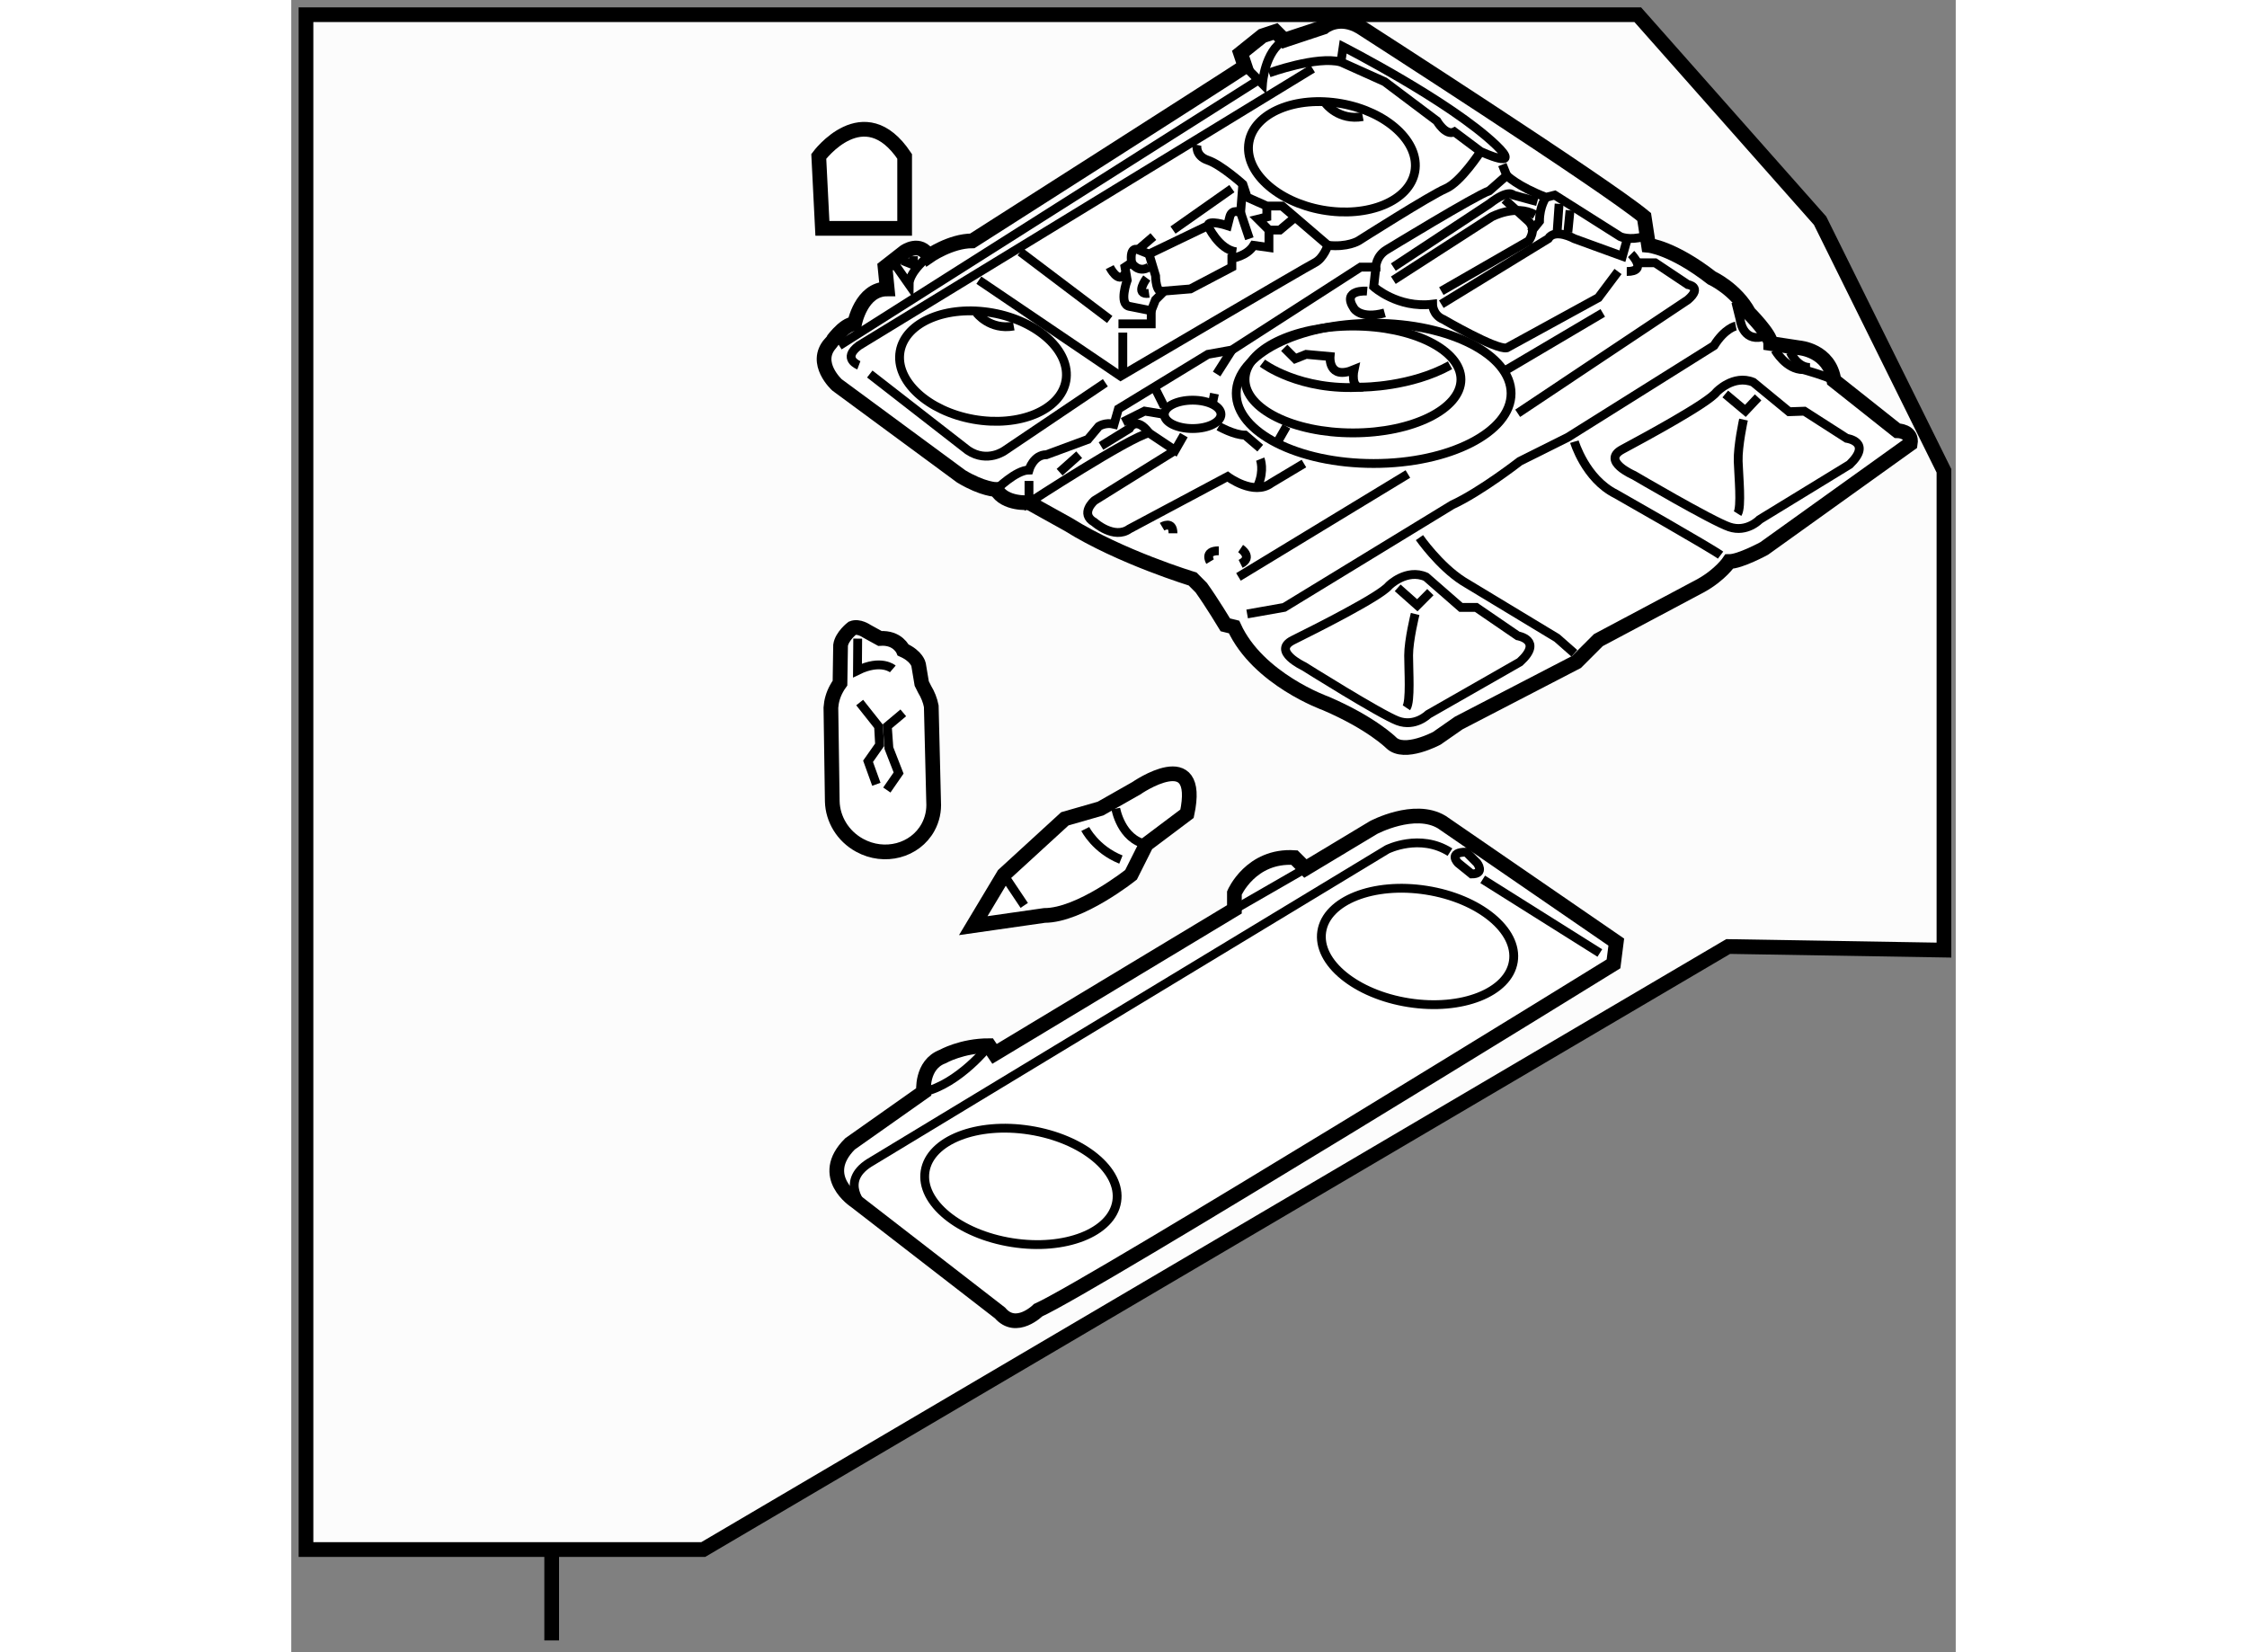 <?xml version="1.0" encoding="utf-8"?>
<!-- Generator: Adobe Illustrator 15.1.0, SVG Export Plug-In . SVG Version: 6.00 Build 0)  -->
<!DOCTYPE svg PUBLIC "-//W3C//DTD SVG 1.1//EN" "http://www.w3.org/Graphics/SVG/1.1/DTD/svg11.dtd">
<svg version="1.1" xmlns="http://www.w3.org/2000/svg" xmlns:xlink="http://www.w3.org/1999/xlink" x="0px" y="0px" width="244.8px"
	 height="180px" viewBox="142.729 91.168 56.566 56.15" enable-background="new 0 0 244.8 180" xml:space="preserve">
	
<rect x="142.729" y="91.168" width="56.566" height="56.15" fill="#808080" stroke="none"/>
	
<g><polygon fill="#FCFCFC" stroke="#000000" stroke-width="0.5" points="198.895,107.168 198.895,123.457 191.562,123.335 
			156.729,143.829 143.229,143.829 143.229,91.668 188.489,91.668 194.686,98.668 		"></polygon><line fill="#FCFCFC" stroke="#000000" stroke-width="0.5" x1="151.579" y1="143.918" x2="151.579" y2="146.918"></line></g><g><path fill="#FFFFFF" stroke="#000000" stroke-width="0.5" d="M161.871,102.174c0,0,0.221-1.187,1.111-1.187l-0.074-0.741
			l0.666-0.52c0,0,0.521-0.371,0.816,0.148c0,0,0.741-0.52,1.484-0.52c0,0,8.6-5.485,9.267-5.93l-0.149-0.444l0.741-0.594
			l0.445-0.148l0.296,0.296l1.336-0.443c0,0,0.517-0.445,1.26,0c0,0,8.303,5.337,9.637,6.449l0.148,0.965
			c0,0,0.815,0.073,2.15,1.111c0,0,0.815,0.37,1.26,1.186c0,0,0.742,0.742,0.742,1.039l0.964,0.147c0,0,1.038,0.074,1.186,1.112
			l2.15,1.705c0,0,0.519,0,0.444,0.443l-4.967,3.56c0,0-0.815,0.444-1.187,0.444c0,0-0.296,0.445-0.963,0.817l-3.484,1.853
			l-0.742,0.742l-4.003,2.075l-0.743,0.518c0,0-1.109,0.596-1.556,0.15c0,0-0.667-0.668-2.224-1.335c0,0-2.299-0.815-3.113-2.596
			l-0.296-0.073c0,0-0.447-0.742-0.816-1.26l-0.297-0.299c0,0-2.447-0.74-4.226-1.853l-1.335-0.742c0,0-0.814,0.074-1.111-0.445
			c0,0-0.445,0-1.188-0.443l-4.225-3.113c0,0-0.815-0.742-0.223-1.408C161.055,102.842,161.5,102.174,161.871,102.174z"></path><ellipse transform="matrix(0.985 0.175 -0.175 0.985 19.647 -29.682)" fill="none" stroke="#000000" stroke-width="0.3" cx="178.001" cy="96.476" rx="2.861" ry="1.835"></ellipse><path fill="none" stroke="#000000" stroke-width="0.3" d="M177.884,94.686c0,0,0.443,0.594,1.26,0.444"></path><ellipse transform="matrix(0.985 0.175 -0.175 0.985 20.718 -27.504)" fill="none" stroke="#000000" stroke-width="0.3" cx="166.14" cy="103.593" rx="2.86" ry="1.836"></ellipse><path fill="none" stroke="#000000" stroke-width="0.3" d="M166.022,101.803c0,0,0.444,0.593,1.26,0.445"></path><path fill="none" stroke="#000000" stroke-width="0.3" d="M164.391,99.875c0,0-0.667,0.52-0.667,0.964l-0.519-0.741"></path><polyline fill="none" stroke="#000000" stroke-width="0.3" points="163.873,99.875 163.873,100.172 163.5,100.023 		"></polyline><path fill="none" stroke="#000000" stroke-width="0.3" d="M175.142,93.426l0.592,0.594c0,0,0.074-1.112,0.741-1.484"></path><line fill="none" stroke="#000000" stroke-width="0.3" x1="161.352" y1="102.915" x2="175.51" y2="93.944"></line><path fill="none" stroke="#000000" stroke-width="0.3" d="M162.018,103.582c0,0-0.592-0.223,0-0.667l15.422-9.415"></path><path fill="none" stroke="#000000" stroke-width="0.3" d="M178.401,93.277l1.485,0.667l1.776,1.335c0,0,0.299,0.519,0.595,0.37
			l0.891,0.668c0,0,1.468,0.682,0.518-0.224c-1.556-1.482-5.188-3.336-5.188-3.336L178.401,93.277
			c-0.813-0.223-2.445,0.371-2.445,0.371"></path><path fill="none" stroke="#000000" stroke-width="0.3" d="M183.148,96.317c0,0-0.669,1.038-1.187,1.261
			c-0.521,0.221-2.968,1.777-2.968,1.777s-0.368,0.224-1.035,0.15c0,0-0.148,0.443-0.444,0.592
			c-0.297,0.148-6.601,3.855-6.601,3.855l-4.817-3.262"></path><path fill="none" stroke="#000000" stroke-width="0.3" d="M170.396,104.176l-3.409,2.297c0,0-0.594,0.447-1.262,0l-3.336-2.594"></path><line fill="none" stroke="#000000" stroke-width="0.3" x1="167.504" y1="99.727" x2="170.544" y2="102.025"></line><path fill="none" stroke="#000000" stroke-width="0.3" d="M173.51,96.094c0,0-0.074,0.371,0.37,0.52
			c0.445,0.148,1.188,0.815,1.188,0.815l0.147,0.444l0.668,0.297h0.519l1.558,1.336"></path><path fill="none" stroke="#000000" stroke-width="0.3" d="M175.067,97.429l-0.075,0.964c0,0-0.296-0.148-0.369,0.148
			c-0.075,0.297-0.075,0.297-0.075,0.297s-0.668-0.223-0.668,0l-2.001,0.963l-0.371-0.147c0,0-0.296-0.147-0.222,0.444l-0.224,0.148
			l0.076,0.445c0,0-0.298,0.814,0.073,0.889l0.742,0.148l0.147-0.371l0.297-0.297l0.889-0.073l1.409-0.741v-0.297
			c0,0,0.519-0.074,0.741-0.443l0.519,0.073v-0.593h0.371l0.444-0.371"></path><path fill="none" stroke="#000000" stroke-width="0.3" d="M171.879,99.801l0.223,0.741c0,0,0,0.668,0.297,0.519"></path><line fill="none" stroke="#000000" stroke-width="0.3" x1="174.696" y1="97.578" x2="172.694" y2="98.986"></line><line fill="none" stroke="#000000" stroke-width="0.3" x1="172.027" y1="99.207" x2="171.508" y2="99.653"></line><path fill="none" stroke="#000000" stroke-width="0.3" d="M171.804,100.617c0,0-0.443,0.593,0.075,0.519"></path><path fill="none" stroke="#000000" stroke-width="0.3" d="M173.88,98.838c0,0,0.37,0.815,0.964,0.889"></path><line fill="none" stroke="#000000" stroke-width="0.3" x1="174.992" y1="98.393" x2="175.29" y2="99.281"></line><polyline fill="none" stroke="#000000" stroke-width="0.3" points="175.883,98.17 175.883,98.541 175.585,98.615 175.956,98.986 
					"></polyline><path fill="none" stroke="#000000" stroke-width="0.3" d="M171.286,100.098c0,0,0.222,0.371,0.593,0.148"></path><polyline fill="none" stroke="#000000" stroke-width="0.3" points="171.954,101.729 171.954,102.174 170.841,102.174 		"></polyline><line fill="none" stroke="#000000" stroke-width="0.3" x1="170.989" y1="102.471" x2="170.989" y2="103.953"></line><path fill="none" stroke="#000000" stroke-width="0.3" d="M170.544,100.246c0,0,0.297,0.593,0.519,0.223"></path><path fill="none" stroke="#000000" stroke-width="0.3" d="M166.689,107.807c0,0,0.667-0.666,1.111-0.666
			c0,0,0.148-0.52,0.594-0.52l1.408-0.52l0.371-0.443c0,0,0.222-0.148,0.518-0.074l0.149-0.52l3.039-1.854l0.816-0.147l4.374-2.817
			h0.519c0,0,0-0.371,0.371-0.593c0,0,3.039-1.854,3.483-2.001l0.594-0.521l-0.149-0.37"></path><path fill="none" stroke="#000000" stroke-width="0.3" d="M184.037,97.132c0,0,0.371,0.372,1.334,0.741l0.297-0.074l2.224,1.408
			c0,0,0.297,0.148,0.815,0"></path><path fill="none" stroke="#000000" stroke-width="0.3" d="M179.589,100.246l-0.074,0.667c0,0,0.815,0.741,2,0.593
			c0,0,0,0.371,0.372,0.52c0,0,1.779,1.038,2.15,0.964l3.114-1.705l0.667-0.89"></path><path fill="none" stroke="#000000" stroke-width="0.3" d="M188.114,99.355l-0.147,0.52l-1.632-0.594c0,0-0.667-0.369-0.889,0
			l-3.633,2.225"></path><path fill="none" stroke="#000000" stroke-width="0.3" d="M181.813,101.061l2.965-1.705c0,0,0.297-0.369,0-0.666l-0.816-0.742"></path><path fill="none" stroke="#000000" stroke-width="0.3" d="M185.075,98.021l-0.816-0.223c0,0-0.148-0.221-0.815,0.297l-3.262,2.15"></path><path fill="none" stroke="#000000" stroke-width="0.3" d="M180.182,100.691l3.336-2.15c0,0,0.815-0.445,1.481-0.074"></path><path fill="none" stroke="#000000" stroke-width="0.3" d="M185.371,97.873c0,0-0.222,0.297-0.222,0.816l-0.297,0.371"></path><line fill="none" stroke="#000000" stroke-width="0.3" x1="185.816" y1="98.096" x2="185.743" y2="99.134"></line><line fill="none" stroke="#000000" stroke-width="0.3" x1="186.187" y1="98.318" x2="186.114" y2="99.061"></line><path fill="none" stroke="#000000" stroke-width="0.3" d="M188.263,99.801c0,0,0.593,0.594-0.148,0.594"></path><path fill="none" stroke="#000000" stroke-width="0.3" d="M188.485,100.098h0.593l1.111,0.741c0,0,0.521,0.074,0,0.519
			l-5.781,3.855"></path><line fill="none" stroke="#000000" stroke-width="0.3" x1="187.3" y1="101.803" x2="184.037" y2="103.73"></line><path fill="none" stroke="#000000" stroke-width="0.3" d="M179.292,101.061c0,0-0.891-0.073-0.444,0.594
			c0,0,0.223,0.371,1.039,0.148"></path><path fill="none" stroke="#000000" stroke-width="0.3" d="M191.821,101.432l0.148,0.594c0,0,0.073,0.742,0.741,0.593"></path><path fill="none" stroke="#000000" stroke-width="0.3" d="M193.156,103.063c0,0,0.369,0.667,0.963,0.667
			c0,0,0.815,0.223,1.038,0.371"></path><path fill="none" stroke="#000000" stroke-width="0.3" d="M191.821,102.248c0,0-0.37,0.073-0.741,0.667l-4.966,3.114l-1.632,0.814
			c0,0-1.334,1.039-2.299,1.482l-5.709,3.485l-1.26,0.223"></path><path fill="none" stroke="#000000" stroke-width="0.3" d="M181.07,109.439c0,0,0.669,0.963,1.484,1.483l3.188,1.927l0.592,0.521"></path><path fill="none" stroke="#000000" stroke-width="0.3" d="M186.335,106.178c0,0,0.371,1.26,1.409,1.777
			c0,0,3.262,1.854,3.559,2.079"></path><path fill="none" stroke="#000000" stroke-width="0.3" d="M180.033,111.071c0,0,0.594-0.593,1.26-0.297l1.187,1.037h0.52
			l1.409,0.965c0,0,0.89,0.147,0.074,0.89l-3.115,1.779c0,0-0.444,0.444-1.037,0.222c-0.593-0.222-3.187-1.853-3.187-1.853
			s-1.113-0.521-0.372-0.891C177.515,112.554,179.737,111.441,180.033,111.071z"></path><polyline fill="none" stroke="#000000" stroke-width="0.3" points="180.33,111.146 180.997,111.738 181.441,111.292 		"></polyline><path fill="none" stroke="#000000" stroke-width="0.3" d="M180.923,112.034c0,0-0.221,0.89-0.221,1.408
			c0,0.521,0.073,1.557-0.075,1.78"></path><path fill="none" stroke="#000000" stroke-width="0.3" d="M191.165,104.492c0,0,0.574-0.611,1.249-0.334l1.218,1.002l0.52-0.018
			l1.437,0.922c0,0,0.893,0.121,0.101,0.889l-3.059,1.871c0,0-0.432,0.457-1.031,0.252c-0.6-0.203-3.242-1.756-3.242-1.756
			s-1.127-0.484-0.398-0.877C188.689,106.051,190.879,104.871,191.165,104.492z"></path><polyline fill="none" stroke="#000000" stroke-width="0.3" points="191.463,104.557 192.147,105.131 192.579,104.672 		"></polyline><path fill="none" stroke="#000000" stroke-width="0.3" d="M192.083,105.428c0,0-0.197,0.896-0.181,1.416
			c0.017,0.518,0.121,1.553-0.02,1.779"></path><path fill="none" stroke="#000000" stroke-width="0.3" d="M193.675,103.137c0,0,0.223,0.52,0.668,0.52"></path><ellipse fill="none" stroke="#000000" stroke-width="0.3" cx="173.362" cy="105.25" rx="0.963" ry="0.482"></ellipse><polyline fill="none" stroke="#000000" stroke-width="0.3" points="172.398,105.25 171.729,105.139 170.989,105.51 		"></polyline><line fill="none" stroke="#000000" stroke-width="0.3" x1="168.84" y1="107.215" x2="169.506" y2="106.621"></line><path fill="none" stroke="#000000" stroke-width="0.3" d="M170.247,106.326l0.965-0.594c0,0,0.223-0.445,0.667,0.148"></path><path fill="none" stroke="#000000" stroke-width="0.3" d="M173.063,105.955l-0.297,0.518l-0.888-0.592
			c-0.667,0.148-4.078,2.371-4.078,2.371v-0.74"></path><path fill="none" stroke="#000000" stroke-width="0.3" d="M172.767,106.473l-2.741,1.707c0,0-0.52,0.443,0,0.74
			c0,0,0.666,0.594,1.187,0.223l3.336-1.779c0,0,0.89,0.668,1.482,0.223l1.113-0.666"></path><path fill="none" stroke="#000000" stroke-width="0.3" d="M172.323,109.068c0,0,0.371-0.223,0.371,0.223"></path><path fill="none" stroke="#000000" stroke-width="0.3" d="M173.954,110.254c0,0-0.223-0.368,0.296-0.368"></path><line fill="none" stroke="#000000" stroke-width="0.3" x1="174.919" y1="110.774" x2="180.677" y2="107.277"></line><path fill="none" stroke="#000000" stroke-width="0.3" d="M174.992,109.81c0,0,0.445,0.297,0,0.521"></path><path fill="none" stroke="#000000" stroke-width="0.3" d="M174.25,105.658c0,0,0.521,0.297,0.892,0.297l0.517,0.443"></path><path fill="none" stroke="#000000" stroke-width="0.3" d="M175.658,106.771c0,0,0.149,0.369-0.073,0.887"></path><line fill="none" stroke="#000000" stroke-width="0.3" x1="174.027" y1="104.916" x2="174.103" y2="104.547"></line><line fill="none" stroke="#000000" stroke-width="0.3" x1="174.177" y1="103.879" x2="174.696" y2="103.063"></line><line fill="none" stroke="#000000" stroke-width="0.3" x1="172.102" y1="104.398" x2="172.398" y2="104.99"></line><ellipse fill="none" stroke="#000000" stroke-width="0.3" cx="178.811" cy="104.064" rx="3.669" ry="1.816"></ellipse><ellipse fill="none" stroke="#000000" stroke-width="0.3" cx="179.514" cy="104.537" rx="4.67" ry="2.383"></ellipse><line fill="none" stroke="#000000" stroke-width="0.3" x1="176.55" y1="105.658" x2="176.253" y2="106.178"></line><path fill="none" stroke="#000000" stroke-width="0.3" d="M175.733,103.508c0,0,1.261,0.965,3.41,0.816c0,0,1.632,0,2.967-0.742"></path><path fill="none" stroke="#000000" stroke-width="0.3" d="M176.475,102.989l0.371,0.37l0.372-0.148l0.814,0.074
			c0,0-0.073,0.816,0.815,0.445c0,0-0.148,0.668,0.296,0.594"></path></g>



	
<g><path fill="#FFFFFF" stroke="#000000" stroke-width="0.5" d="M177.194,120.684l2.314-1.392c0,0,1.392-0.742,2.32-0.185
			l5.931,4.078l-0.094,0.74c0,0-17.701,10.934-19.554,11.769c0,0-0.743,0.742-1.296,0.094l-4.912-3.801c0,0-1.297-0.834-0.186-1.944
			l2.501-1.764c0,0-0.092-0.926,0.648-1.204c0,0,0.649-0.37,1.575-0.37l0.188,0.279l8.152-4.912v-0.557c0,0,0.559-1.297,2.04-1.202
			L177.194,120.684z"></path><line fill="none" stroke="#000000" stroke-width="0.3" x1="177.194" y1="120.684" x2="174.783" y2="122.072"></line><path fill="none" stroke="#000000" stroke-width="0.3" d="M166.443,126.705c0,0-1.018,1.298-2.224,1.574"></path><path fill="none" stroke="#000000" stroke-width="0.3" d="M162.182,132.173c0,0-0.835-0.834,0.186-1.483l17.607-10.656
			c0,0,1.111-0.556,2.132,0.094"></path><path fill="none" stroke="#000000" stroke-width="0.3" d="M182.385,120.498c0,0-0.37-0.371,0.277-0.371l0.368,0.371
			c0,0,0.28,0.371-0.186,0.371L182.385,120.498z"></path><line fill="none" stroke="#000000" stroke-width="0.3" x1="183.219" y1="121.053" x2="187.2" y2="123.556"></line><ellipse transform="matrix(0.988 0.156 -0.156 0.988 22.529 -24.499)" fill="none" stroke="#000000" stroke-width="0.3" cx="167.51" cy="131.432" rx="3.296" ry="1.933"></ellipse><ellipse transform="matrix(0.988 0.155 -0.155 0.988 21.352 -26.602)" fill="none" stroke="#000000" stroke-width="0.3" cx="180.947" cy="123.369" rx="3.295" ry="1.934"></ellipse></g>



	
<g><path fill="#FFFFFF" stroke="#000000" stroke-width="0.5" d="M164.254,114.595c0.109,0.179,0.186,0.373,0.225,0.573l0.08,3.253
			c0.018,0.292-0.041,0.591-0.191,0.864c-0.439,0.798-1.48,1.073-2.324,0.61c-0.578-0.316-0.913-0.897-0.929-1.488l-0.047-3.191
			c0.015-0.221,0.077-0.44,0.191-0.646c0.036-0.068,0.075-0.128,0.118-0.187l0.02-1.287c0.045-0.309,0.398-0.579,0.398-0.579
			c0.217-0.089,0.489,0.101,0.489,0.101l0.45,0.248c0.609-0.043,0.791,0.393,0.791,0.393c0.469,0.213,0.522,0.494,0.522,0.494
			l0.108,0.645L164.254,114.595z"></path><polyline fill="none" stroke="#000000" stroke-width="0.3" points="162.046,115.044 162.688,115.854 162.723,116.482 
			162.331,117.04 162.613,117.822 		"></polyline><polyline fill="none" stroke="#000000" stroke-width="0.3" points="162.969,118.017 163.369,117.439 163.039,116.592 
			162.986,115.849 163.528,115.394 		"></polyline><path fill="none" stroke="#000000" stroke-width="0.3" d="M161.979,112.871l-0.008,1.084c0.803-0.396,1.201-0.054,1.201-0.054"></path></g>



	
<g><path fill="#FFFFFF" stroke="#000000" stroke-width="0.5" d="M170.231,118.647l1.212-0.688c0,0,2.245-1.559,1.728,0.863
			l-1.383,1.039l-0.52,1.036c0,0-1.729,1.382-2.942,1.382l-2.42,0.347l1.037-1.729l2.076-1.902L170.231,118.647z"></path><path fill="none" stroke="#000000" stroke-width="0.3" d="M169.713,119.341c0,0,0.346,0.692,1.211,1.039"></path><path fill="none" stroke="#000000" stroke-width="0.3" d="M170.749,118.647c0,0,0.177,1.04,1.039,1.215"></path><line fill="none" stroke="#000000" stroke-width="0.3" x1="166.943" y1="120.898" x2="167.639" y2="121.938"></line></g>



	
<g><path fill="#FFFFFF" stroke="#000000" stroke-width="0.5" d="M160.656,96.483c0,0,1.533-2.075,2.918,0v2.446h-2.795
			L160.656,96.483z"></path></g>


</svg>
